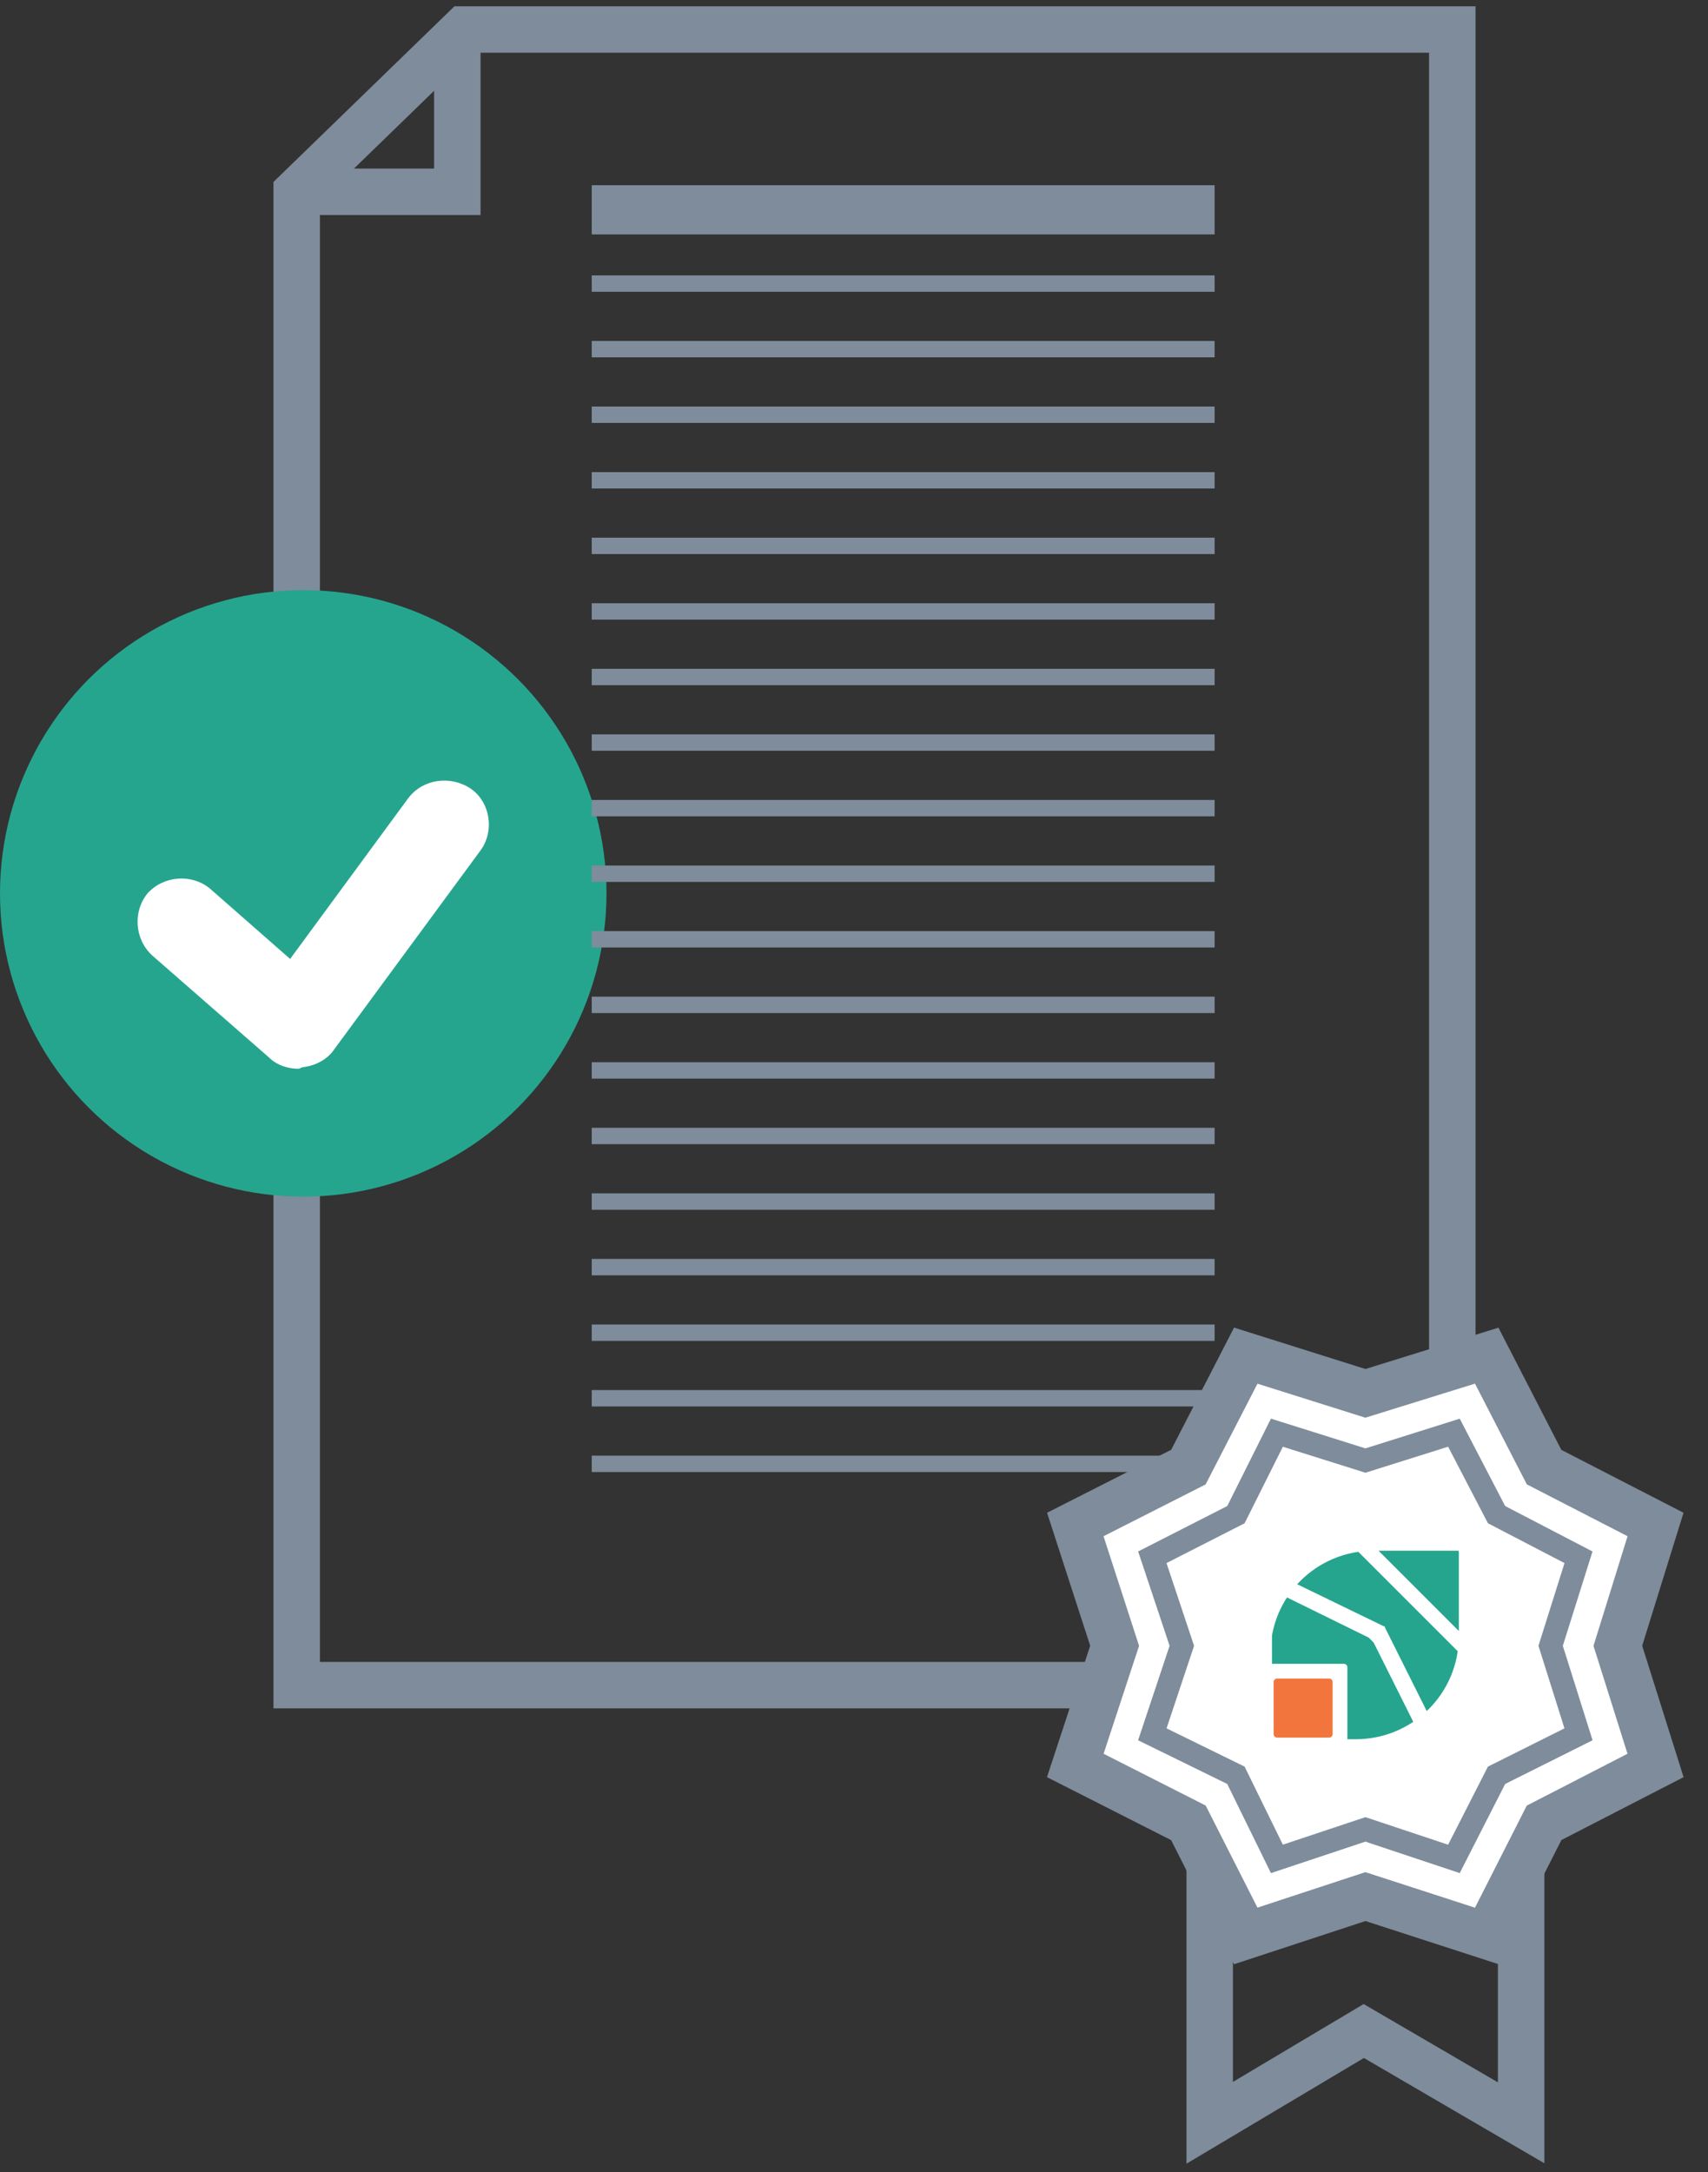 <svg enable-background="new 0 0 104.2 132.5" viewBox="0 0 104.2 132.5" xmlns="http://www.w3.org/2000/svg" xmlns:xlink="http://www.w3.org/1999/xlink"><rect x="0" y="0" width="104.2" height="132.5" fill="#333333" stroke="none"/><clipPath id="a"><path d="m83.8 94.6c-3.5 0-6.3 2.8-6.3 6.3v5.2h5.2c3.5 0 6.3-2.8 6.3-6.3v-5.1c0-.1-.1-.2-.2-.2h-5z"/></clipPath><clipPath id="b"><path d="m83.8 94.6c-3.5 0-6.3 2.8-6.3 6.3v5.2h5.2c3.5 0 6.3-2.8 6.3-6.3v-5.1c0-.1-.1-.2-.2-.2h-5z"/></clipPath><clipPath id="c"><path d="m83.8 94.6c-3.5 0-6.3 2.8-6.3 6.3v5.2h5.2c3.5 0 6.3-2.8 6.3-6.3v-5.1c0-.1-.1-.2-.2-.2h-5z"/></clipPath><clipPath id="d"><path d="m83.8 94.6c-3.5 0-6.3 2.8-6.3 6.3v5.2h5.2c3.5 0 6.3-2.8 6.3-6.3v-5.1c0-.1-.1-.2-.2-.2h-5z"/></clipPath><path d="m88.6 102.8h-70.5v-91.1l10.2-9.9h60.3z" fill="none" stroke="#7e8c9b" stroke-miterlimit="10" stroke-width="2.835"/><path d="m18.1 11.7h9.8v-9.9" fill="none" stroke="#7e8c9b" stroke-miterlimit="10" stroke-width="2.835"/><circle cx="18.5" cy="54.5" fill="#26a58e" r="18.5"/><path d="m18.2 65.2c-.6 0-1.3-.2-1.8-.7l-7.1-6.2c-1.1-1-1.2-2.7-.3-3.8 1-1.1 2.7-1.2 3.8-.3l4.9 4.3 7.2-9.8c.9-1.2 2.6-1.4 3.8-.6s1.5 2.6.6 3.8l-8.9 12.1c-.4.6-1.1 1-1.9 1.1-.1 0-.2.1-.3.1z" fill="#fff"/><g fill="#7e8c9b"><path d="m36.1 11.3h38v3h-38z"/><path d="m36.1 16.8h38v1h-38z"/><path d="m36.1 20.8h38v1h-38z"/><path d="m36.1 24.8h38v1h-38z"/><path d="m36.1 28.8h38v1h-38z"/><path d="m36.1 32.8h38v1h-38z"/><path d="m36.1 36.8h38v1h-38z"/><path d="m36.1 40.8h38v1h-38z"/><path d="m36.1 44.8h38v1h-38z"/><path d="m36.1 48.8h38v1h-38z"/><path d="m36.1 52.8h38v1h-38z"/><path d="m36.1 56.8h38v1h-38z"/><path d="m36.1 60.8h38v1h-38z"/><path d="m36.1 64.8h38v1h-38z"/><path d="m36.1 68.8h38v1h-38z"/><path d="m36.1 72.8h38v1h-38z"/><path d="m36.1 76.8h38v1h-38z"/><path d="m36.1 80.8h38v1h-38z"/><path d="m36.1 84.8h38v1h-38z"/><path d="m36.1 88.8h38v1h-38z"/></g><g stroke="#7e8c9b" stroke-miterlimit="10"><path d="m92.8 129.5-9.6-5.6-9.4 5.6v-29.6h19z" fill="none" stroke-width="2.835"/><path d="m83.3 85 7.4-2.3 3.5 6.8 6.8 3.5-2.3 7.4 2.3 7.3-6.8 3.5-3.5 6.9-7.4-2.4-7.3 2.4-3.5-6.9-6.9-3.5 2.4-7.3-2.4-7.4 6.9-3.5 3.5-6.8z" fill="#fff" stroke-width="2.835"/><path d="m83.3 89.1 5.4-1.7 2.6 5 5 2.6-1.7 5.4 1.7 5.4-5 2.5-2.6 5.1-5.4-1.8-5.4 1.8-2.5-5.1-5.1-2.5 1.8-5.4-1.8-5.4 5.1-2.6 2.5-5z" fill="#fff" stroke-width="1.417"/></g><path clip-path="url(#a)" d="m89.1 99.6v-5h-5z" fill="#25a58e"/><path clip-path="url(#b)" d="m82.2 106.2h4.6l-3-6c-.1-.1-.2-.2-.3-.3l-5.9-2.9v4.5h4.4c.1 0 .2.1.2.2z" fill="#25a58e"/><path clip-path="url(#c)" d="m82.8 94.6h-5.2v1.3l6.8 3.3c.1 0 .1.1.1.1l3.4 6.8h1.2v-5.2z" fill="#25a58e"/><path clip-path="url(#d)" d="m81.1 102.4h-3.2c-.1 0-.2.1-.2.2v3.2c0 .1.1.2.2.2h3.2c.1 0 .2-.1.2-.2v-3.2c0-.1-.1-.2-.2-.2" fill="#f2753d"/></svg>